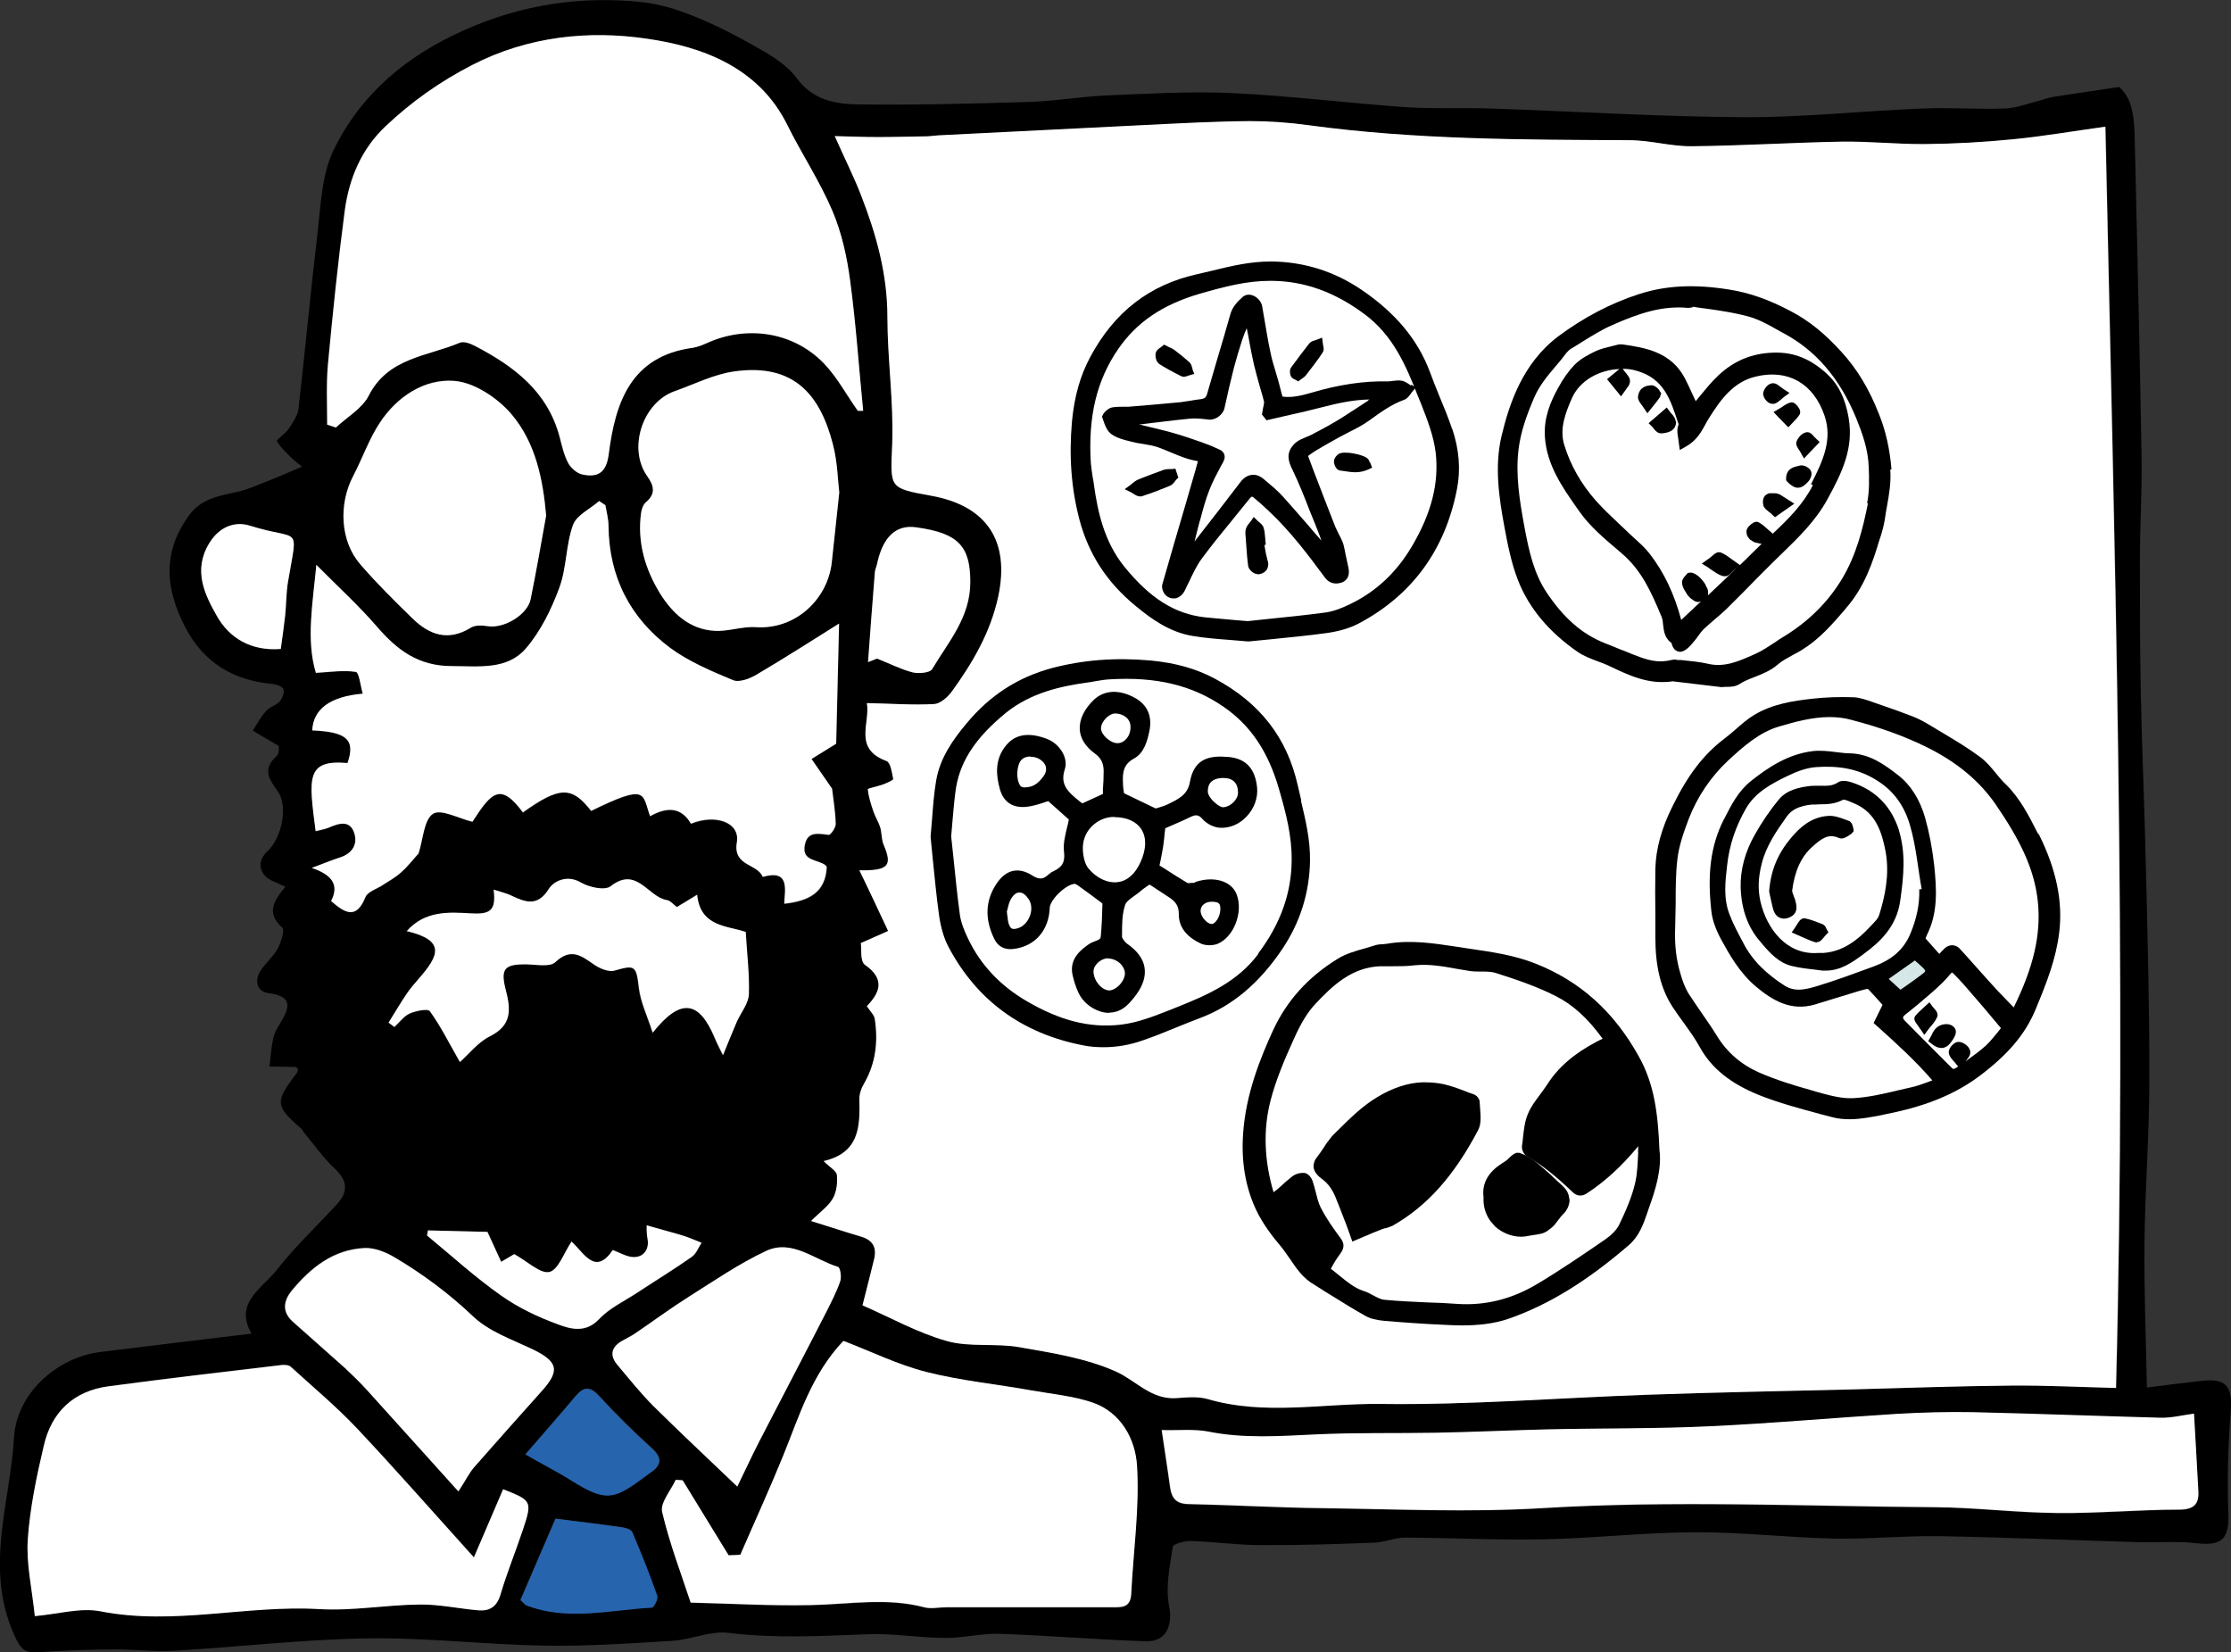 <?xml version="1.0" encoding="UTF-8"?><svg id="Layer_1" xmlns="http://www.w3.org/2000/svg" width="92.32" height="68.37" viewBox="0 0 92.32 68.37"><rect x="0" y="0" width="92.32" height="68.37" fill="#333333" stroke="none"/><path d="M21.75,60.17c.69.39,1.32.72,1.93,1.09,1.56.98,1.82.7,3.31-.39.4-.29.4-.59,0-.95-.76-.69-1.49-1.41-2.18-2.16-.39-.43-.65-.4-1,.01-.64.77-1.3,1.51-2.05,2.38M11.62,26.85c.06-.49.13-.93.18-1.37.05-.47.04-.95.12-1.41.41-2.43.51-1.65-1.58-2.31-.63-.2-1.27.06-1.69.74-.66,1.1-.17,2.11.32,2.99.51.91,1.41,1.47,2.65,1.37M21.54,66.21c.17.17.19.19.21.2,1.72.67,3.47.19,5.21.1.09,0,.27-.36.22-.49-.31-.89-.66-1.76-1.03-2.63-.04-.11-.26-.18-.4-.2-.83-.12-1.66-.22-2.77-.36-.43.99-.94,2.19-1.45,3.37M35.92,27.39c.12-.05.25-.1.38-.15.49.2.96.44,1.47.57.25.07.72.03.81-.13.67-1.13,1.58-2.13,1.58-3.6,0-1.47-.47-2.03-2.24-2.27q-1.28-.18-1.64,1.57c-.02.11-.07.21-.08.32-.1,1.23-.19,2.45-.28,3.68M17.72,50.91c-.01.07-.03.15-.04.22,1.01.83,1.99,1.72,3.06,2.48.72.51,1.54.89,2.37,1.2.53.2,1.14.36,1.69-.22.43-.45,1.04-.74,1.57-1.09.76-.5,1.53-.97,2.27-1.49.18-.13.27-.38.4-.58-.24-.1-.48-.21-.72-.28-.46-.14-.92-.26-1.56-.44,0,.07-.01.3.03.52.11.53-.23.89-.75.76-.21-.05-.41-.16-.68-.27-.73,1.07-1.16.15-1.71-.35-.32.47-.55,1.17-.92,1.26-.38.09-.89-.43-1.45-.74-.06.04-.27.16-.54.32-.19-.42-.36-.79-.57-1.24-.8-.02-1.63-.04-2.46-.06M30.51,61.51c.29-.6.59-1.25.92-1.89.91-1.78,1.84-3.55,2.76-5.33.21-.42.43-.84.58-1.28.06-.18,0-.57-.09-.59-.98-.29-1.9-1.16-2.98-.66-1.12.52-2.15,1.23-3.19,1.89-.76.48-1.49,1.02-2.24,1.53-.16.11-.34.19-.51.29-.47.26-.55.61-.2,1.02.49.57.95,1.16,1.48,1.69,1.13,1.12,2.29,2.2,3.47,3.33M18.96,61.7c.32-.49.45-.77.65-1,.92-1.05,1.84-2.09,2.77-3.13.8-.88.69-1.25-.42-1.78-.83-.39-1.76-.72-2.4-1.33-.99-.95-2.07-1.75-3.24-2.44-.37-.22-.83-.41-1.25-.39-1.29.06-2.23.81-3.02,1.77-.34.42-.4.87.04,1.27.71.64,1.44,1.27,2.15,1.91.32.29.64.6.94.93,1.24,1.37,2.48,2.74,3.77,4.18M16.82,38.54c1.64.38,1.34,1.02.52,1.96-.18.21-.37.42-.52.65-.26.38-.49.78-.74,1.18.08.06.16.12.24.18.21-.19.39-.45.64-.56.25-.11.75-.21.83-.09.44.61.77,1.28,1.24,2.1.38-.34.75-.82,1.23-1.07.92-.45.88-1.1.66-1.92-.23-.89-.04-1.08.87-1.06.4,0,.96.12,1.18-.09.63-.6,1.06-.28,1.59.09.24.17.61.32.85.25.86-.25.9-.21,1.01.72.07.59.35,1.15.57,1.85,1.17-1.46,1.92-1.34,2.57.22.12.29.27.56.34.71.19-.46.37-.93.57-1.38.17-.38.48-.75.5-1.13.04-.84-.07-1.69-.13-2.59-.75-.26-1.88-.2-2.01-1.54-.36.22-.59.36-.84.51-.15-.11-.27-.27-.42-.29-.78-.12-1.24-1.42-2.32-.57-.24.18-.89.04-1.24-.16-.58-.34-1.13-.03-1.31.26-.47.76-.96.57-1.55.29-.21-.1-.44-.15-.74-.24.11.88-.15,1.03-.97.98-.85-.05-1.87-.13-2.64.76M22.6,21.34c-.12-1.48-.43-3.03-1.45-4.22-.57-.67-1.54-1.31-2.37-1.37-1.23-.09-2.36.65-3.07,1.73-.45.68-.72,1.48-1.1,2.2-.61,1.17-.53,2.72.29,3.66.68.78,1.42,1.5,2.15,2.23.7.69,1.48.96,2.41.4.19-.11.48-.1.71-.07.67.11,1.65-.47,1.78-1.12.22-1.12.41-2.25.64-3.45M34.73,20.37c-.06-.48-.08-1.27-.27-2.02-.53-2.02-1.62-3.34-4.08-2.99-.84.12-1.65.53-2.47.82-1.32.47-1.93,2.36-1.13,3.51.28.4.37.73-.05,1.09-.11.09-.18.28-.2.43-.16,1.21.16,2.32.78,3.34.51.83,1.21,1.49,2.25,1.55.57.03,1.15-.19,1.72-.15,1.65.11,2.98-1.17,3.14-2.69.09-.86.18-1.72.31-2.88M48.06,59.17c.14.91.25,1.64.35,2.38.06.45.25.69.75.7,1.87.04,3.73.15,5.59.17,3.01.04,6.04.17,9.04,0,5.42-.33,10.83-.07,16.25-.04,1.7.01,3.4.22,5.1.24,1.67.01,3.35-.14,5.02-.14.61,0,.83-.21.8-.76-.05-1.04-.12-2.08-.18-3.21-.45.06-.92.18-1.38.17-2.59-.06-5.18-.17-7.76-.23-1.05-.02-2.11,0-3.16.07-2.56.15-5.12.39-7.68.51-2.25.1-4.51.08-6.76.13-1.53.03-3.07.11-4.6.14-1.67.03-3.33,0-5,.07-1.49.07-2.97.18-4.45-.12-.58-.12-1.2-.05-1.93-.06M30.63,64.34c-.16,0-.32.01-.48.02-.63-1.03-1.27-2.07-1.9-3.1-.1,0-.19-.01-.29-.02-.2.45-.64.95-.56,1.33.31,1.31.8,2.58,1.18,3.75,1.72.04,3.36.14,4.99.11,1.56-.03,3.11-.32,4.67.09.29.07.61,0,.92,0,2.28,0,4.56,0,6.83,0,.4,0,.79.05.82-.55.08-1.78.35-3.56.24-5.32-.07-1.07-.64-2.2-1.84-2.6-.81-.27-1.68-.36-2.52-.51-1.45-.25-2.92-.39-4.34-.76-1.19-.3-2.33-.86-3.45-1.29-1.32,1.4-1.83,3.12-2.5,4.77-.56,1.37-1.18,2.72-1.77,4.09M1.44,66.86c.95-.08,1.87-.36,2.71-.2,3.05.6,6.05-.27,9.08-.09,1.37.08,2.76-.18,4.15-.19.8,0,1.6.17,2.41.24.47.04.77-.14.92-.65.27-.91.63-1.79.93-2.69.39-1.17.37-1.2-.82-1.67-.36.85-.73,1.7-1.21,2.82-1.74-1.93-3.26-3.67-4.84-5.34-.85-.9-1.81-1.71-2.73-2.54-.08-.08-.26-.1-.38-.08-2.39.29-4.78.56-7.16.88-1.45.19-2.37,1.07-2.69,2.47-.29,1.27-.57,2.57-.66,3.86-.07,1,.17,2.02.29,3.17M21.65,33.63c1.52-1.09,2.02-1.09,2.82-.06,2.35-1.15,2.1-.73,2.44.22q1.14-.64,1.69.31c1.03-.41,2.04-.05,1.9.77-.17,1,.85.87,1.07,1.43,1.12-.32.93.51.89,1.11,1-.1,1.71-.44,1.76-1.52-.02-.02-.03-.05-.05-.07-.31-.25-.99-.16-.86-.83.11-.59.56-.48.99-.43.08.01.3-.3.29-.45-.01-.51-.1-1.02-.15-1.46-.27-.39-.56-.81-.85-1.23.32-.2.64-.4,1.02-.64.04-1.56.08-3.26.12-4.97-1.15.72-2.27,1.44-3.41,2.11-.28.17-.72.33-.98.23-.9-.38-1.84-.77-2.62-1.35-1.64-1.23-2.51-2.93-2.53-5.02,0-.29-.08-.58-.13-.87-.09-.06-.18-.12-.26-.17-.37.32-.93.58-1.08.99-.3.83-.27,1.78-.57,2.61-.33.89-.76,1.79-1.38,2.5-.78.9-1.94.74-3.06.73-1.4,0-2.28-.67-3.11-1.64-.75-.87-1.61-1.65-2.5-2.55-.15,1.59-.44,3.11-.02,4.47.62-.03,1.15-.12,1.65-.04.14.02.19.56.29.9-1.38.12-2.05.65-2.09,1.52,1.43.07,1.79.4,1.46,1.35-1.75-.15-1.6.63-1.32,2.82.19-.05.38-.07.55-.15.41-.18.87-.32,1.04.23.15.47-.09.85-.6,1.01-.34.11-.67.24-1.15.43.81.27,1.16.67.8,1.37.58.52,1.05.76,1.42-.16.09-.23.48-.34.73-.51.25-.17.52-.31.74-.51.28-.26.52-.57.73-.79.19-.59.21-1.4.59-1.64.33-.22,1.07.2,1.63.33.78-1.22,1.15-1.65,2.1-.37M35.5,17c.07,0,.14,0,.21,0-.17-1.8-.29-3.6-.54-5.39-.13-.99-.36-1.99-.74-2.9-.52-1.22-1.27-2.34-1.86-3.54-1.19-2.42-3.57-3.25-5.82-3.57-2.37-.34-4.89-.11-7.22,1.09-1.35.69-2.51,1.52-3.58,2.53-1,.94-1.51,2.15-1.69,3.48-.28,2.12-.5,4.26-.7,6.39-.08.82-.03,1.65-.03,2.48.12.04.24.08.36.12.46-.44,1.09-.79,1.36-1.32.81-1.58,2.43-1.62,3.77-2.19.16-.07.44.04.63.14,1.6.83,2.98,1.87,3.48,3.72.1.38.19.77.36,1.11.11.21.36.43.58.48.65.14,1-.06,1.1-.83.28-2.14.9-4.06,3.48-4.41.19-.03.38-.1.55-.18,1.67-.76,3.59-.49,4.86.81.56.57.95,1.31,1.42,1.98M87.58,57.43c.45-17.33-.06-34.65-.44-52.18-1.36.19-2.58.4-3.81.52-1.21.12-2.43.18-3.65.2-1.16.01-2.32-.12-3.48-.1-2.06.03-4.12.17-6.18.19-.85,0-1.71-.25-2.57-.25-4.44-.02-8.87-.02-13.28-.62-.8-.11-1.61-.18-2.42-.17-1.44.01-2.88.09-4.31.16-2.87.14-5.73.28-8.6.43-.17,0-.33.04-.5.04-.66.01-1.33.03-1.99.03-.53,0-1.07-.02-1.79-.04.44.98.8,1.7,1.09,2.45.63,1.62,1.09,3.26,1.08,5.03,0,1.74.26,3.49.2,5.22-.07,1.86-.18,1.86,1.61,2.18,2.31.42,3.26,1.88,2.78,4.16-.31,1.49-1.05,2.75-1.93,3.95-.17.23-.48.5-.73.51-.88.04-1.77-.02-2.78-.04.15.82-.58,1.89.82,2.4.17.06.23.47.27.74,0,.05-.27.17-.43.23-.21.08-.62.15-.62.19.03.31.13.62.23.91.08.22.22.42.28.65.07.23.05.5.14.72.37.87.23,1.09-1,1.07.26.54.46.96.66,1.38.18.38.35.75.53,1.13-.37.17-.74.33-1.13.5.03.21-.04.76.17.9.87.61.6,1.17.08,1.71.14.22.31.37.33.54.13.93.04,1.83-.45,2.67-.11.18-.19.42-.19.63.03,1.14,0,2.23-1.48,2.58.26.27.54.41.55.58.03.32-.02.7-.17.97-.18.31-.51.53-.9.93.84.26,1.44.46,2.05.64.5.14.68.45.56.94-.15.62-.31,1.23-.48,1.9,1.15.5,2.28,1.14,3.5,1.48.94.27,2,.08,2.98.25,1.37.24,2.79.45,4.03,1.02.81.37,1.43,1.15,2.46,1.09.44-.03.91-.08,1.32.04,2.37.68,4.77.17,7.15.2,3.67.05,7.35-.26,11.03-.38,2.81-.1,5.62-.15,8.43-.22,2.22-.06,4.45-.14,6.67-.16,1.39-.01,2.77.06,4.32.1M11.53,30.86c-.5-.29-.78-.46-1.07-.63.18-.28.34-.58.56-.82.14-.16.4-.22.55-.38.11-.13.2-.36.16-.51-.03-.11-.28-.2-.44-.22-1.61-.14-2.84-.86-3.61-2.32-.83-1.58-.98-3.1.13-4.64.54-.75,1.33-.83,2.1-1.01.37-.09.73-.25,1.08-.39.46-.18.92-.38,1.51-.63-.16-.13-.31-.24-.44-.37-.22-.22-.46-.43-.6-.69-.03-.06.35-.3.48-.5.17-.25.37-.54.41-.82.28-2.46.51-4.92.8-7.38.13-1.12.17-2.33.64-3.31,1.13-2.35,3.05-3.95,5.46-5.01C21.61.18,24.06-.18,26.6.09c.81.09,1.62.37,2.38.69.94.4,1.85.89,2.74,1.41.47.28.95.63,1.27,1.07.65.88,1.59,1.05,2.52,1.06,2.34.03,4.68-.03,7.02-.1,1.08-.03,2.16-.22,3.24-.27,1.73-.07,3.46-.18,5.18-.1,2.39.11,4.77.41,7.15.58,1.19.08,2.4.02,3.6.06,3.49.12,6.98.34,10.47.36,2.45.01,4.9-.26,7.36-.36,1.14-.05,2.29.04,3.43,0,.49-.02.97-.21,1.45-.33.18-.05.36-.12.55-.15.82-.13,1.65-.25,2.73-.41.69.58.63,1.68.66,2.74.1,4.21.2,8.43.27,12.64.02,1.39-.07,2.77-.07,4.16,0,1.89,0,3.78.04,5.67.05,2.39.16,4.77.21,7.15.07,2.92.15,5.85.14,8.77,0,2.24-.18,4.49-.2,6.73-.02,1.94.06,3.89.1,5.95.85-.11,1.53-.19,2.21-.27,1.07-.13,1.33.2,1.26,1.24-.11,1.4-.15,2.81-.1,4.21.04,1.08-.25,1.39-1.34,1.26-.76-.09-1.54-.02-2.32-.04-2.78-.08-5.55-.2-8.32-.25-1.45-.02-2.9.13-4.34.1-1.91-.04-3.82-.27-5.73-.26-2.08,0-4.17.25-6.25.29-1.92.04-3.85-.06-5.77-.07-.43,0-.86.2-1.29.21-1.56.06-3.12.11-4.68.1-.97,0-1.94-.14-2.91-.17-.25,0-.71.12-.73.24-.12.81-.31,1.67-.15,2.46.15.78-.11,1.48-.97,1.45-2.02-.07-4.04-.24-6.07-.31-.74-.02-1.49.18-2.23.17-1.08,0-2.16-.2-3.23-.15-1.92.07-3.82.18-5.74-.06-.74-.09-1.53.28-2.31.33-1.76.11-3.53.23-5.3.2-2.45-.04-4.89-.34-7.34-.3-2.66.04-5.32.36-7.98.51-.83.05-1.67-.06-2.5-.05-1.02,0-2.05.04-3.07.11-.6.04-.77-.07-1.06-.73-1.23-2.76-.16-5.45,0-8.15.1-1.82,1.78-3.32,3.57-3.54,2.07-.26,4.14-.5,6.26-.76-.74-1.27.44-1.87,1.04-2.63.75-.96,1.65-1.81,2.48-2.71.49-.53.46-.99-.09-1.5-.47-.44-.85-.99-1.27-1.49-.03-.04-.05-.1-.09-.14-1.1-.95-1.12-1.11-.2-2.31.03-.04.04-.1.06-.15-.04-.04-.07-.1-.11-.1-.36-.01-.72-.02-1.08-.02.05-.38.07-.76.15-1.14.04-.21.15-.42.27-.61.38-.63.63-1.15-.47-1.29-.47-.06-.58-.52-.32-.92.21-.33.53-.59.71-.92.14-.26.3-.77.19-.87-.68-.6-.35-1.11.13-1.69-.23-.1-.4-.18-.56-.25-.54-.26-.63-.81-.19-1.21.61-.57.88-1.89.42-2.51-.38-.51-.61-.92-.03-1.44.12-.11.08-.4.09-.41"/><path d="M87.58,57.43c-1.54-.04-2.93-.11-4.32-.1-2.22.02-4.45.1-6.67.16-2.81.07-5.62.12-8.43.22-3.68.13-7.36.43-11.03.38-2.38-.03-4.78.49-7.15-.2-.41-.12-.88-.07-1.32-.04-1.03.06-1.65-.72-2.46-1.09-1.24-.56-2.66-.78-4.03-1.02-.98-.17-2.04.01-2.98-.25-1.22-.34-2.35-.98-3.5-1.48.17-.67.33-1.29.48-1.91.12-.49-.06-.8-.56-.94-.61-.18-1.21-.38-2.05-.64.39-.39.72-.61.9-.93.16-.27.2-.65.17-.97-.01-.17-.29-.32-.55-.58,1.49-.34,1.51-1.44,1.48-2.57,0-.21.08-.45.19-.63.49-.84.59-1.74.45-2.67-.02-.17-.19-.32-.33-.54.52-.54.79-1.1-.08-1.71-.21-.15-.13-.69-.17-.9.39-.17.76-.34,1.13-.5-.18-.38-.35-.75-.53-1.13-.2-.42-.4-.85-.66-1.38,1.23.02,1.37-.2,1-1.07-.09-.22-.07-.49-.14-.72-.07-.22-.21-.43-.28-.65-.1-.3-.2-.6-.23-.91,0-.05.41-.12.62-.2.16-.06.44-.18.43-.23-.05-.26-.11-.67-.27-.74-1.4-.51-.67-1.58-.82-2.4,1.01.02,1.9.09,2.78.04.25-.01.56-.28.73-.51.87-1.2,1.61-2.46,1.93-3.95.48-2.28-.46-3.74-2.78-4.16-1.79-.32-1.68-.32-1.61-2.18.06-1.74-.2-3.48-.2-5.22,0-1.77-.46-3.41-1.09-5.03-.29-.75-.65-1.46-1.09-2.45.72.02,1.26.04,1.79.04.66,0,1.33-.02,1.99-.03.17,0,.33-.03.5-.04,2.87-.14,5.73-.29,8.6-.43,1.44-.07,2.87-.15,4.31-.16.81,0,1.62.06,2.42.17,4.41.6,8.85.6,13.28.62.86,0,1.71.26,2.57.25,2.06-.02,4.12-.15,6.18-.19,1.16-.02,2.32.11,3.48.1,1.22-.01,2.44-.08,3.65-.2,1.23-.12,2.45-.33,3.81-.52.38,17.53.89,34.84.44,52.18" style="fill:#fff;"/><path d="M35.5,17c-.47-.66-.86-1.4-1.42-1.98-1.27-1.3-3.2-1.58-4.86-.81-.18.08-.36.15-.55.18-2.58.35-3.21,2.28-3.48,4.41-.1.77-.46.97-1.1.83-.22-.05-.47-.27-.58-.48-.18-.34-.26-.73-.36-1.11-.51-1.86-1.89-2.89-3.48-3.72-.19-.1-.47-.21-.64-.14-1.34.57-2.97.61-3.77,2.19-.27.53-.9.89-1.36,1.32-.12-.04-.24-.08-.36-.12,0-.83-.04-1.66.03-2.48.2-2.13.42-4.27.7-6.39.18-1.32.69-2.54,1.69-3.48,1.07-1.01,2.24-1.84,3.58-2.53,2.33-1.2,4.85-1.44,7.22-1.09,2.25.32,4.63,1.16,5.82,3.57.59,1.19,1.34,2.32,1.86,3.54.39.91.61,1.92.74,2.9.24,1.79.36,3.59.54,5.39-.07,0-.14,0-.21,0" style="fill:#fff;"/><path d="M21.65,33.63c-.94-1.28-1.31-.85-2.1.37-.56-.13-1.3-.54-1.63-.33-.38.25-.41,1.05-.6,1.64-.21.23-.44.54-.73.79-.22.2-.49.35-.74.51-.25.17-.64.28-.73.51-.37.92-.83.68-1.42.16.36-.69,0-1.1-.8-1.37.49-.18.82-.32,1.16-.43.51-.16.75-.54.6-1.01-.18-.55-.63-.41-1.05-.23-.17.07-.36.1-.55.15-.28-2.19-.42-2.97,1.32-2.82.33-.96-.02-1.29-1.46-1.35.04-.87.72-1.4,2.09-1.52-.1-.34-.15-.88-.29-.9-.5-.08-1.02,0-1.65.04-.41-1.36-.13-2.88.02-4.47.9.91,1.75,1.68,2.5,2.55.84.97,1.71,1.64,3.11,1.64,1.12,0,2.28.17,3.06-.73.61-.71,1.05-1.61,1.38-2.5.31-.83.27-1.78.57-2.61.15-.41.71-.66,1.08-.99.09.06.18.12.26.17.05.29.13.58.13.87.02,2.09.89,3.79,2.53,5.02.78.58,1.71.97,2.62,1.35.25.11.7-.06.98-.23,1.14-.67,2.26-1.39,3.41-2.11-.04,1.71-.08,3.4-.12,4.97-.38.24-.7.43-1.02.63.29.42.58.84.85,1.23.05.44.14.95.15,1.46,0,.16-.21.46-.29.45-.44-.05-.88-.16-.99.43-.13.67.54.58.86.83.02.02.03.04.05.07-.05,1.07-.76,1.41-1.76,1.52.03-.61.23-1.43-.89-1.11-.22-.56-1.24-.43-1.07-1.43.14-.82-.87-1.19-1.9-.77q-.55-.96-1.69-.31c-.34-.94-.09-1.37-2.44-.22-.8-1.03-1.3-1.02-2.82.06" style="fill:#fff;"/><path d="M1.44,66.86c-.12-1.15-.36-2.17-.29-3.17.09-1.3.36-2.59.66-3.86.32-1.41,1.24-2.28,2.69-2.47,2.39-.32,4.77-.6,7.16-.88.12-.01.3,0,.38.08.92.84,1.88,1.64,2.73,2.54,1.58,1.68,3.1,3.41,4.84,5.34.48-1.12.85-1.98,1.21-2.82,1.19.47,1.21.49.82,1.67-.3.9-.66,1.78-.93,2.69-.15.51-.46.69-.92.65-.81-.07-1.61-.25-2.41-.24-1.38.01-2.77.27-4.15.19-3.03-.18-6.04.69-9.08.09-.83-.16-1.76.12-2.71.2" style="fill:#fff;"/><path d="M30.63,64.34c.59-1.36,1.21-2.71,1.77-4.09.67-1.64,1.17-3.37,2.5-4.77,1.13.43,2.26.99,3.45,1.29,1.42.36,2.9.5,4.34.76.85.15,1.72.23,2.52.5,1.19.41,1.77,1.53,1.84,2.6.11,1.76-.15,3.54-.24,5.32-.03.59-.42.55-.82.55-2.28,0-4.56,0-6.83,0-.31,0-.63.08-.92,0-1.55-.41-3.11-.12-4.67-.09-1.63.04-3.27-.06-4.99-.1-.38-1.16-.87-2.43-1.18-3.75-.09-.38.36-.89.56-1.33.1,0,.19.01.29.02.63,1.03,1.27,2.07,1.9,3.1.16,0,.32-.01.48-.02" style="fill:#fff;"/><path d="M48.06,59.17c.73.02,1.35-.05,1.93.06,1.48.3,2.96.19,4.45.12,1.66-.08,3.33-.04,5-.07,1.54-.03,3.07-.1,4.61-.14,2.25-.05,4.51-.02,6.76-.13,2.56-.12,5.12-.35,7.68-.51,1.05-.06,2.11-.09,3.16-.07,2.59.06,5.18.16,7.76.23.46.01.92-.11,1.38-.17.06,1.13.13,2.17.18,3.21.03.54-.19.76-.8.76-1.67,0-3.35.16-5.02.14-1.7-.01-3.4-.23-5.1-.24-5.42-.04-10.83-.29-16.25.04-3,.18-6.03.04-9.04,0-1.87-.02-3.73-.13-5.59-.17-.5-.01-.69-.25-.75-.7-.1-.74-.22-1.47-.35-2.38" style="fill:#fff;"/><path d="M34.73,20.37c-.12,1.17-.22,2.03-.31,2.89-.16,1.52-1.49,2.8-3.14,2.69-.57-.04-1.15.19-1.72.15-1.03-.06-1.74-.73-2.25-1.55-.62-1.01-.95-2.13-.78-3.34.02-.15.09-.34.2-.43.42-.36.33-.69.05-1.08-.81-1.15-.19-3.04,1.13-3.51.82-.29,1.62-.7,2.47-.82,2.47-.35,3.55.96,4.08,2.99.2.75.21,1.54.27,2.02" style="fill:#fff;"/><path d="M22.6,21.34c-.22,1.21-.41,2.33-.64,3.45-.13.65-1.11,1.23-1.78,1.12-.23-.04-.53-.05-.71.07-.93.57-1.71.29-2.41-.4-.74-.72-1.48-1.45-2.15-2.23-.83-.95-.91-2.49-.29-3.66.38-.73.65-1.52,1.1-2.2.71-1.08,1.84-1.82,3.07-1.73.83.06,1.79.7,2.36,1.36,1.02,1.19,1.32,2.73,1.45,4.21" style="fill:#fff;"/><path d="M16.82,38.54c.76-.88,1.79-.8,2.64-.75.82.05,1.08-.1.97-.98.31.1.54.15.74.25.59.28,1.08.46,1.55-.29.18-.29.73-.6,1.31-.26.34.2,1,.35,1.24.16,1.08-.85,1.54.44,2.32.57.15.02.27.18.42.29.25-.15.49-.29.84-.51.13,1.34,1.26,1.28,2.01,1.54.05.9.16,1.75.13,2.59-.02.38-.33.75-.5,1.13-.2.46-.38.92-.57,1.38-.07-.15-.22-.42-.34-.71-.65-1.55-1.41-1.68-2.57-.22-.22-.69-.5-1.26-.57-1.85-.11-.92-.15-.97-1.01-.72-.24.07-.62-.09-.86-.26-.53-.37-.95-.69-1.59-.09-.22.21-.78.1-1.18.09-.92-.01-1.1.17-.87,1.06.21.81.26,1.46-.66,1.92-.49.24-.86.73-1.24,1.06-.46-.81-.8-1.49-1.24-2.1-.08-.12-.58-.02-.83.09-.25.11-.43.37-.64.56-.08-.06-.16-.12-.24-.18.24-.39.48-.79.74-1.18.15-.23.34-.44.52-.65.82-.94,1.12-1.57-.52-1.96" style="fill:#fff;"/><path d="M18.96,61.7c-1.3-1.44-2.53-2.81-3.77-4.18-.29-.32-.61-.63-.93-.93-.71-.64-1.44-1.27-2.15-1.91-.44-.4-.38-.85-.04-1.27.79-.96,1.73-1.71,3.02-1.77.41-.02.88.17,1.25.39,1.16.69,2.24,1.49,3.24,2.44.64.61,1.57.94,2.4,1.33,1.12.53,1.22.9.42,1.78-.93,1.04-1.86,2.08-2.78,3.13-.2.23-.33.51-.65,1" style="fill:#fff;"/><path d="M30.51,61.51c-1.18-1.13-2.34-2.21-3.47-3.33-.53-.53-1-1.12-1.48-1.69-.35-.41-.27-.76.2-1.02.17-.1.35-.18.51-.29.75-.51,1.48-1.05,2.24-1.53,1.05-.66,2.08-1.37,3.19-1.89,1.07-.5,2,.36,2.98.66.09.03.15.42.09.59-.15.44-.37.86-.58,1.28-.91,1.78-1.84,3.55-2.76,5.33-.33.64-.63,1.3-.92,1.89" style="fill:#fff;"/><path d="M17.72,50.91c.83.02,1.65.04,2.45.06.21.46.38.82.57,1.24.28-.16.48-.29.54-.32.56.31,1.08.82,1.45.74.37-.08.6-.78.92-1.26.54.5.98,1.42,1.71.35.27.11.47.22.68.27.52.12.86-.24.75-.76-.04-.22-.03-.45-.03-.53.63.18,1.1.3,1.55.44.25.08.48.19.72.28-.13.2-.22.45-.4.58-.74.52-1.51.99-2.27,1.49-.53.35-1.14.63-1.57,1.09-.55.58-1.16.42-1.69.22-.83-.3-1.65-.69-2.37-1.2-1.07-.75-2.04-1.64-3.06-2.48.01-.07.03-.15.04-.22" style="fill:#fff;"/><path d="M35.92,27.39c.09-1.23.18-2.45.28-3.68,0-.11.05-.22.08-.32q.36-1.75,1.63-1.57c1.77.24,2.24.8,2.24,2.27,0,1.46-.91,2.47-1.58,3.6-.09.15-.56.19-.81.13-.5-.13-.98-.38-1.47-.57-.13.05-.25.1-.38.15" style="fill:#fff;"/><path d="M21.54,66.21c.51-1.18,1.02-2.38,1.45-3.37,1.11.14,1.94.24,2.77.36.15.02.36.09.41.2.37.87.72,1.74,1.03,2.63.05.13-.14.48-.22.49-1.74.09-3.49.57-5.21-.1-.02,0-.04-.04-.21-.2" style="fill:#2664ae;"/><path d="M11.62,26.85c-1.24.1-2.14-.46-2.65-1.37-.5-.88-.99-1.88-.32-2.99.41-.69,1.06-.94,1.69-.74,2.1.66,1.99-.11,1.58,2.31-.08.46-.07.94-.12,1.41-.05.44-.11.88-.18,1.37" style="fill:#fff;"/><path d="M21.75,60.17c.75-.87,1.41-1.62,2.05-2.38.35-.42.61-.44,1-.01.69.75,1.42,1.47,2.18,2.16.4.36.4.66,0,.95-1.49,1.09-1.75,1.37-3.31.39-.6-.38-1.24-.7-1.93-1.1" style="fill:#2664ae;"/><path d="M52.07,39.47c-.86,1.15-2.08,1.69-3.36,2.2l-.3.12c-.69.27-1.34.53-2.06.61-1.26.14-2.49-.17-3.87-.98-1.1-.64-1.91-1.51-2.42-2.58-.15-.31-.29-.65-.34-.99-.11-.81-.19-1.62-.27-2.4l-.09-.84.05-.59c.04-.43.07-.82.12-1.21.14-1.23.79-2.25,2.1-3.32,1.03-.83,2.28-1.1,3.37-1.25.1-.01.2-.03.3-.05.2-.03.4-.07.6-.08,1.94-.12,3.44.24,4.74,1.14,1.1.76,1.83,1.83,2.28,3.38.3,1.03.54,1.96.53,2.97-.01,1.37-.47,2.64-1.39,3.86M53.85,33.13c-.05-.21-.1-.43-.15-.64-.44-1.96-1.56-3.41-3.43-4.41-.77-.41-1.61-.65-2.65-.75-1.45-.13-2.78-.03-4.08.31-1.42.38-2.58,1.13-3.55,2.3-.56.67-1.09,1.42-1.25,2.35-.09.52-.13,1.06-.17,1.59-.02.24-.04.48-.06.72v.02s0,.02,0,.02c.03.31.06.61.09.92.08.76.15,1.54.26,2.32.07.49.2.94.39,1.3,1.17,2.21,3.04,3.58,5.56,4.07.28.06.57.08.86.08.53,0,1.07-.09,1.61-.28.47-.16.94-.35,1.4-.54.32-.13.64-.26.96-.38,1.34-.5,2.45-1.43,3.4-2.83.76-1.12,1.15-2.36,1.17-3.7.01-.87-.19-1.69-.38-2.49"/><path d="M50.14,37.31c-.26,0-.45.15-.46.37,0,.11.06.27.18.39.09.1.21.17.29.16.13,0,.34-.28.35-.6,0-.23-.04-.31-.33-.32,0,0-.02,0-.02,0M50.62,32.19c-.23,0-.41.06-.51.17-.09.09-.13.22-.13.39,0,.12.11.3.28.45.15.14.29.21.37.2.29-.02.6-.32.6-.6,0-.4-.21-.61-.6-.61h0ZM41.67,37.75c0,.06.01.12.02.17.01.1.02.19.04.27.04.12.08.2.14.23.06.03.15.02.27-.02.21-.07.39-.26.48-.51.09-.24.07-.5-.05-.68-.12-.18-.25-.29-.4-.28-.13,0-.26.12-.36.31-.06.12-.09.26-.12.38-.01.04-.02.08-.03.12M42.64,31.3c-.15,0-.3.05-.39.16-.11.13-.17.41-.15.68.02.19.08.35.16.41.02.01.07.02.1.03h.02c.34,0,.56-.13.8-.46.17-.23.14-.48-.08-.65-.13-.11-.3-.16-.46-.16M45.87,39.65s-.01,0-.02,0c-.29,0-.6.28-.6.54,0,.38.33.78.65.79h0c.12,0,.27-.07.4-.2.15-.15.25-.34.25-.5,0-.14-.07-.29-.19-.41-.14-.13-.32-.21-.5-.21M46.11,33.8c-.36,0-.7.15-.95.41-.25.26-.37.6-.35.97.02.32.1.59.22.74.34.42.81.63,1.22.58.4-.05.73-.34.95-.84.24-.53.25-1,.03-1.35-.21-.32-.6-.5-1.12-.5h0ZM46.15,29.52c-.12,0-.26.07-.38.19-.13.13-.21.29-.21.43,0,.26.39.61.68.61h0c.13,0,.25-.05.35-.16.13-.13.2-.33.19-.53,0-.31-.28-.54-.65-.54h0ZM45.91,41.91c-.13,0-.27-.02-.41-.07-.38-.13-.71-.41-.87-.76-.11-.23-.19-.49-.25-.75-.14-.68.38-1.05.66-1.25.08-.06.18-.1.26-.13.19-.07.24-.1.25-.2.04-.42.06-.87.07-1.36-.03-.03-.08-.07-.11-.09-.31-.23-.6-.45-.9-.66-.08-.06-.12-.06-.13-.07-.1,0-.3.07-.56.29-.31.26-.47.55-.48.68-.03.94-.59,1.6-1.47,1.72-.48.07-.71-.18-.82-.4-.41-.83-.38-1.6.09-2.3.39-.58.9-.7,1.47-.34.28.18.45.17.66-.02.07-.06.13-.11.2-.14.39-.18.51-.39.46-.81-.04-.33.04-.65.12-.99.03-.12.06-.23.08-.35l-.85-.76c-.08.02-.15.04-.22.07-.22.07-.43.13-.65.16-.59.07-.99-.18-1.14-.75-.13-.48-.25-1.19.28-1.81.38-.45.95-.53,1.69-.24.47.18.89.75.72,1.26-.2.62.12.92.62,1.32.03.03.07.05.11.08l.85-.39v-.2c.02-.24.03-.49.03-.74,0-.32-.1-.54-.36-.73-.4-.29-.61-.63-.63-1.01-.02-.4.19-.84.59-1.22.44-.41,1.07-.43,1.72-.06.5.29.7.76.57,1.37-.08.37-.2.89-.64,1.13-.41.22-.48.55-.45,1.02,0,.14.02.28.04.39v.02s1.31.63,1.31.63c.03,0,.05-.02.08-.02.13-.04.27-.08.4-.14.48-.23.85-.41.94-.94.18-1.01.87-1.09,1.58-1.03.73.06,1.12.47,1.2,1.27.04.42-.12.87-.44,1.2-.3.32-.7.48-1.09.46-.25-.01-.55-.16-.72-.35-.16-.19-.28-.21-.52-.09-.26.13-.53.24-.8.36l-.23.1-.02.16c-.02.21-.04.41-.07.61-.03.19-.07.39-.11.59l-.04.18.21.13c.31.2.62.4.94.59.03.02.12.01.18,0,.04,0,.08,0,.12,0,0-.02.02-.03.05-.04.75-.25,1.48-.04,1.69.51.29.73-.11,1.77-.78,2.05-.2.08-.48.08-.68,0-.63-.29-.94-.71-.93-1.24,0-.3-.11-.49-.4-.68-.22-.14-.43-.28-.64-.42l-.17-.11-.09.06c-.11.08-.21.14-.29.22-.07.06-.16.12-.24.18-.17.12-.35.25-.39.38-.13.38-.13.82-.13,1.26v.08s.08.17.2.26c.42.29.67.62.73.98.06.36-.05.73-.33,1.12-.18.24-.39.51-.67.65-.14.07-.3.11-.47.11"/><path d="M58.44,22.58c-.64,1.1-1.51,1.91-2.58,2.42-.31.15-.65.29-.99.34-.81.11-1.61.19-2.39.27l-.85.09-.6-.05c-.42-.04-.81-.07-1.19-.11-1.23-.14-2.26-.79-3.32-2.1-.83-1.03-1.1-2.28-1.25-3.37-.01-.1-.03-.2-.05-.3-.03-.2-.06-.4-.08-.6-.12-1.93.24-3.44,1.14-4.74.76-1.1,1.83-1.83,3.38-2.28,1.01-.29,1.92-.53,2.9-.53h.06c1.37.01,2.63.47,3.86,1.39,1.15.86,1.69,2.08,2.19,3.37l.12.29c.27.69.53,1.34.62,2.06.14,1.26-.17,2.49-.98,3.87M60.09,17.75c-.16-.47-.35-.94-.54-1.39-.13-.32-.26-.64-.38-.97-.5-1.34-1.43-2.45-2.83-3.4-1.12-.76-2.36-1.15-3.69-1.17h-.08c-.84,0-1.64.19-2.41.38-.21.05-.43.1-.64.15-1.96.44-3.41,1.56-4.41,3.43-.41.77-.65,1.61-.75,2.65-.13,1.45-.03,2.78.31,4.08.38,1.42,1.13,2.58,2.31,3.55.67.56,1.42,1.09,2.35,1.25.53.09,1.07.13,1.59.17.24.02.48.04.72.06h.02s.02,0,.02,0c.31-.03.61-.06.92-.09.76-.08,1.54-.15,2.32-.26.49-.07.94-.2,1.3-.39,2.21-1.17,3.58-3.04,4.07-5.56.16-.81.09-1.64-.19-2.48"/><path d="M52.45,23.18c-.05-.19-.09-.38-.12-.58v-.06s.05,0,.05,0l-.02-.18s0-.1-.01-.14c-.01-.13-.02-.25-.06-.38-.03-.11-.12-.18-.19-.24-.02-.02-.04-.03-.06-.05l-.16-.16-.13.19s-.03.04-.05.06c-.06.07-.12.15-.15.26-.03.13-.01.26,0,.37l.02.28c.02.29.04.58.08.87.02.11.1.19.16.24.05.04.15.1.25.1.01,0,.03,0,.04,0,.18-.03.27-.12.32-.19.04-.07.09-.19.04-.36"/><path d="M48.64,19.39l-.16.02s-.06,0-.1,0c-.08,0-.18.01-.28.05-.34.12-.67.25-1,.38-.09.04-.17.1-.23.15-.02.02-.05.04-.07.06l-.26.19.28.14s.05.03.08.05c.08.05.17.11.28.11.03,0,.05,0,.08-.01.43-.14.84-.3,1.15-.43.1-.04.17-.13.22-.2.02-.02.03-.04.05-.06l.08-.08-.12-.36Z"/><path d="M49.35,15.26s-.01-.03-.02-.05c-.02-.07-.04-.16-.12-.23-.19-.17-.4-.34-.6-.49-.07-.05-.14-.09-.22-.12l-.22-.11-.1.08s-.03.02-.05.04c-.08.05-.18.12-.2.25-.02.13.02.36.18.45.24.15.51.3.87.48.04.02.08.03.11.03.07,0,.13-.03.18-.04.02,0,.03-.01.05-.02l.21-.06-.08-.2Z"/><path d="M54.75,14.27s-.01-.04-.01-.06l-.03-.24-.23.09s-.04.01-.06.02c-.08.02-.18.05-.25.14-.25.32-.5.65-.74.98-.07.1-.06.25-.02.35.04.09.12.13.17.15l.14.08.15-.11s.11-.07.16-.13c.24-.31.48-.62.7-.95.07-.11.04-.22.02-.31"/><path d="M56.68,19.13s-.03-.1-.07-.14c-.15-.18-.99-.35-1.21-.21-.08.05-.2.17-.2.32,0,.09.07.35.26.37l.15.02c.15.02.3.05.47.05s.35-.03.53-.11l.17-.08-.09-.23Z"/><path d="M56.61,16.58c-.38.25-.76.5-1.14.74-.36.22-.74.43-1.11.62l-.05.03c-.08.04-.17.08-.25.11-.08.04-.17.07-.25.11-.1.05-.2.12-.28.21-.33.36-.21.71-.05,1.03.27.56.5,1.14.72,1.71.08.2.16.4.24.59.08.21.17.42.24.64-.02-.02-.03-.04-.05-.06-.17-.19-.33-.38-.5-.58-.34-.39-.68-.78-1.02-1.16-.23-.26-.5-.48-.76-.7l-.06-.05c-.19-.16-.37-.19-.49-.17-.18.02-.34.12-.48.31-.61.8-1.22,1.59-1.84,2.38l-.05.07c.07-.27.13-.53.2-.79l.04-.13c.11-.41.22-.83.38-1.23.13-.33.3-.65.47-.97l.09-.16c.04-.08.1-.2.05-.33-.03-.09-.1-.16-.2-.2-.2-.09-.39-.18-.6-.25l-.16-.06c-.38-.13-.77-.27-1.17-.38-.27-.08-.55-.14-.82-.21-.19-.05-.39-.09-.58-.14.05,0,.09,0,.14-.01.25-.03.5-.06.74-.09.41-.05.83-.1,1.25-.14.24-.02.49.01.75.04.28.04.6-.2.66-.47.12-.56.25-1.12.39-1.67.1-.37.21-.75.34-1.15.06-.17.12-.34.19-.49.04.19.08.38.11.57.06.32.12.63.19.94.08.33.17.65.26.97.06.19.11.38.16.57,0,.01,0,.04-.01.06v.05c-.02.08-.04.16-.05.24l-.03.17.19.24.78-.18c.51-.11,1.02-.23,1.52-.36.62-.16,1.28-.31,1.96-.32l-.05.03ZM58.4,15.96s-.06-.04-.09-.06c-.09-.06-.19-.13-.32-.15-.12-.02-.24,0-.35.01-.07.01-.14.02-.2.02-1-.02-2.03.13-3.14.46-.38.11-.82.23-1.23.17l-.04-.14c-.04-.17-.09-.34-.13-.5-.04-.14-.08-.28-.12-.41-.08-.26-.16-.53-.21-.79-.1-.46-.17-.91-.25-1.37l-.09-.52c-.03-.2-.2-.39-.4-.46-.15-.05-.29-.03-.4.06-.21.19-.43.4-.52.73-.17.62-.36,1.24-.54,1.85-.14.48-.28.96-.42,1.44-.04.15-.11.2-.29.22-.13.01-.27.04-.4.06-.14.02-.27.04-.4.06-.72.07-1.44.13-2.17.19-.08,0-.17,0-.25,0-.14,0-.28,0-.43.03-.14.03-.29.17-.35.26l-.06.12.05.14c.07.21.16.46.35.59.23.16.51.23.76.29l.08.02c.15.04.31.07.47.09.22.04.43.07.62.14.17.06.33.13.5.2.36.15.73.31,1.14.37-.06.25-.14.5-.21.75l-.31,1.07c-.32,1.09-.64,2.18-.95,3.27-.05.16.04.37.15.47.09.08.19.12.3.12.03,0,.06,0,.08,0,.17-.03.32-.16.41-.35.05-.11.1-.22.16-.33.16-.34.32-.69.54-.98.4-.54.83-1.07,1.25-1.58.24-.3.48-.59.72-.89.05-.06.08-.08.09-.08.01,0,.04,0,.08.04.22.18.44.38.65.58.88.83,1.61,1.8,2.29,2.72.25.34.57.25.68.22.1-.03.41-.16.29-.66-.04-.17-.07-.34-.11-.51-.02-.11-.04-.22-.07-.34-.02-.1-.06-.2-.1-.28-.03-.07-.07-.14-.1-.2-.05-.1-.1-.2-.15-.31-.32-.81-.63-1.62-.94-2.43l-.19-.51.02-.02c.1-.07.19-.14.29-.2.32-.19.65-.38.98-.56.13-.07.26-.14.4-.21.28-.14.56-.28.85-.49.47-.34.91-.66,1.44-.85.13-.05.2-.16.27-.25.02-.03.04-.06.06-.08l.15-.18-.2-.12Z"/><path d="M67.79,47.65c-.02.44-.03.86-.12,1.27-.14.62-.42,1.24-.67,1.76-.1.2-.3.41-.57.6-.92.63-1.88,1.29-2.86,1.87-1.03.61-2.13.88-3.28.8-.4-.03-.81-.05-1.22-.06-.59-.03-1.19-.05-1.78-.11-.15-.01-.31-.1-.48-.19-.13-.07-.26-.14-.4-.18-.36-.12-.65-.36-.96-.61-.13-.1-.25-.21-.38-.3.11-.21.23-.41.38-.61.1-.14.25-.35.03-.65-.3-.4-.6-.83-.83-1.28-.1-.2-.15-.42-.21-.66-.04-.14-.07-.28-.12-.42-.04-.13-.17-.33-.35-.35-.02,0-.05,0-.07,0-.14,0-.3.05-.42.14-.18.14-.35.29-.51.44-.09.08-.18.16-.27.22-.39-1.32-.43-2.59-.13-3.77.22-.86.58-1.71.97-2.57.29-.65.57-1.11.89-1.45.72-.77,1.52-1.52,2.69-1.56.16,0,.33,0,.49,0,.3,0,.62,0,.93-.04.59-.06,1.16.04,1.76.15.16.03.32.05.48.08.17.03.35.03.51.03.22,0,.43,0,.61.06.82.26,1.68.55,2.47.95.72.36,1.34.93,1.95,1.77-.08.04-.16.07-.23.11-.97.51-1.62,1.08-2.07,1.79-.09.14-.2.28-.3.42-.18.24-.37.49-.49.78-.14.32-.17.67-.21,1.01-.01.11-.02.22-.04.32-.02.15.07.35.2.43.61.35,1.19.81,1.88,1.47.12.12.33.26.63.05.73-.48,1.41-1.1,2.09-1.92,0,0,0-.01.01-.02,0,.09,0,.18-.01.26M68.67,47.61c-.06-1.56-.22-2.76-.85-3.89-1.03-1.86-2.43-3.12-4.28-3.85-.88-.35-1.8-.48-2.69-.61-.2-.03-.39-.06-.59-.09-.93-.14-1.89-.29-2.87-.12-.06.01-.12.01-.18.02-.1,0-.22.01-.33.05-.13.04-.26.08-.4.12-.39.11-.79.22-1.14.44-1.21.75-2.08,1.71-2.65,2.93-.52,1.13-1.14,2.64-1.25,4.31-.08,1.15.1,2.19.52,3.1.28.61.71,1.16,1.05,1.56.13.16.24.33.37.51.27.4.55.81,1.01,1.07.08.05.16.1.24.15.06.04.11.07.17.11l.44.27c.41.26.84.52,1.27.76.19.11.44.17.76.2.7.06,1.63.13,2.58.17.21.01.42.02.64.02.65,0,1.33-.06,1.98-.29,1.64-.58,3.21-1.55,4.93-3.03.43-.37.61-.88.78-1.38l.06-.18c.27-.74.53-1.6.43-2.37"/><path d="M79.42,36.79c.02.63-.11,1.21-.35,1.8-.3.75-.84,1.14-1.54,1.4-.76.28-1.52.56-2.3.8-.44.13-.92.28-1.37,0-.72-.46-1.34-1.02-1.73-1.79-.2-.38-.41-.76-.56-1.16-.26-.66-.18-1.35-.1-2.04.09-.84.36-1.62.78-2.35.39-.67,1.05-1.02,1.71-1.34.37-.18.78-.34,1.19-.37.87-.06,1.7.04,2.5.54.75.46,1.17,1.11,1.39,1.88.25.85.32,1.75.48,2.63-.03,0-.06,0-.09.01M83.34,41.67s0,.01,0,.02l-.13-.13c-.18-.19-.37-.38-.55-.57-.28-.3-.55-.61-.83-.92-.24-.27-.47-.53-.71-.79-.12-.14-.25-.17-.34-.17-.08,0-.22.03-.34.16-.06.06-.13.13-.19.2l-.57-.64s.03-.08.05-.13c.47-.93.41-1.89.31-2.88-.08-.72-.21-1.39-.38-1.99-.22-.76-.6-1.36-1.12-1.76-.59-.46-1.19-.88-1.99-.9-.19,0-.38-.03-.57-.05-.32-.04-.65-.08-.98-.04-1.04.13-1.87.7-2.55,1.24-.53.43-.81.99-1.09,1.54l-.04.07c-.53,1.06-.68,2.23-.5,3.8.04.34.18.73.4,1.14.34.62.77,1.39,1.44,1.95.67.56,1.44,1.04,2.45.74.29-.09.59-.18.88-.27l.69-.21c.19-.06.38-.12.57-.16.03,0,.05,0,.06.01.18.19.36.39.52.57l.07.08-.37.75.16.14c.8.72,1.55,1.4,2.27,2.23-.05.02-.1.04-.15.06-.27.1-.52.19-.77.24-.16.04-.32.07-.48.11-.62.15-1.27.3-1.9.33-.48.02-1-.13-1.51-.27l-.23-.07c-.69-.19-1.43-.42-2.12-.72-.75-.33-1.34-.84-1.76-1.53-.19-.31-.39-.6-.6-.9-.2-.29-.39-.57-.58-.86-.14-.24-.24-.51-.33-.83-.17-.56-.24-1.18-.21-1.89.01-.33.01-.67.02-1,0-.6,0-1.21.07-1.81.06-.55.26-1.12.46-1.65.37-.96.93-1.78,1.66-2.46.59-.54,1.26-1.15,2.09-1.39.65-.19,1.36-.39,2.09-.39.29,0,.59.03.88.11,1.23.32,2.24.69,3.17,1.15,1.24.62,2.17,1.4,2.84,2.38.94,1.38,1.59,2.6,1.73,4.03.13,1.33-.18,2.67-1,4.34M84.35,34.52l-.04-.07c-.36-.71-.73-1.44-1.34-2.03-.14-.13-.26-.28-.39-.44-.19-.23-.38-.46-.63-.65-.5-.37-1.03-.69-1.55-1-.17-.1-.34-.2-.5-.3-.28-.17-.49-.28-.71-.37-.46-.18-.96-.36-1.61-.58l-.14-.05c-.24-.08-.49-.17-.74-.18-.6-.02-1.18,0-1.7.06-.81.09-1.66.22-2.41.67-.28.17-.53.39-.77.6-.15.13-.3.26-.46.38-.86.65-1.52,1.51-2.15,2.8-.46.92-.69,1.77-.71,2.59-.01.65-.01,1.31,0,1.97v.87c0,1.2.22,2.11.71,2.87.15.23.31.45.47.67.23.32.47.65.66,1,.49.88,1.27,1.5,2.45,1.98.83.33,1.7.56,2.55.79l.46.12c.25.07.5.09.74.09.45,0,.89-.09,1.32-.17l.13-.03c1.12-.22,2.58-.6,3.87-1.55,1.21-.9,1.95-1.76,2.38-2.81.47-1.13.84-2.09.97-3.16.16-1.29-.12-2.63-.85-4.09"/><path d="M78.15,40.5l.49.45.22-.15c.24-.17.47-.33.69-.5.11-.08.12-.12.12-.12,0,0,0-.04-.09-.13-.1-.1-.21-.19-.31-.28l-.03-.03-1.08.76Z" style="fill:#d5e7e6;"/><path d="M68.72,16.35l.02-.08h0s0,0,0,0l-.06-.09s0-.01-.02-.03t0-.01s0,0,0,0c-.05-.06-.14-.16-.26-.19-.02,0-.03-.01-.05-.01h-.01s-.06.01-.09.01c-.12.01-.22.05-.3.12,0,0-.01,0-.02.01-.09.09-.14.21-.15.35h0c0,.12.07.21.14.31.03.04.07.08.1.14l.15.22.28-.35c.09-.11.17-.21.24-.32,0,0,0,0,.01-.01,0,0,0,0,0,0v-.05Z"/><path d="M69.35,17.45s-.02-.05-.02-.08c-.02-.06-.05-.12-.09-.17-.02-.02-.03-.04-.05-.06-.03-.03-.07-.07-.1-.12l-.12-.16h0s0,0,0,0l-.24.21-.51.44.15.15s.04.04.06.07c0,.01.02.02.03.04.07.08.15.16.28.16.01,0,.02,0,.04,0,.18-.02.56-.06.58-.47h0"/><path d="M73.61,20.45s-.09-.05-.17-.04h0s-.04,0-.07,0c-.05,0-.1,0-.15,0-.04,0-.09.03-.13.06,0,0-.02,0-.02.01h0c-.12.09-.14.29-.1.43,0,.02.01.05.03.07,0,0,0,0,0,0,.03.05.07.1.12.13.04.04.08.07.12.1.03.03.07.05.1.09l.11.1.8-.56-.63-.4Z"/><path d="M74.93,19.47c-.08-.13-.28-.24-.44-.21l-.08.02c-.17.04-.49.1-.5.51v.08s.05.06.05.06c.07.08.16.15.25.2.05.03.11.05.18.05h0s.05,0,.08-.01c.02,0,.03,0,.05-.01.12-.04.22-.14.31-.24.07-.07.19-.29.1-.45"/><path d="M74.39,16.81s-.01-.02-.02-.02c-.06-.07-.16-.18-.3-.13-.12.04-.22.1-.33.18l-.35.21h0s.2.21.2.21l.41.42h0s.03-.03.03-.03l.19-.2c.09-.09.17-.18.25-.3.02-.03.02-.05.02-.07.02-.1-.05-.2-.09-.25"/><path d="M75.02,20.07c-.4.79-1.01,1.4-1.66,2.01l-.2-.17-.02-.02h0c-.11-.1-.21-.19-.35-.27-.12-.07-.23,0-.27.03-.06.04-.26.18-.25.35,0,.05.01.11.03.17,0,.02.02.04.04.05.02.04.04.07.07.1.02.02.05.03.08.05.04.03.07.05.12.07.03.01.09.02.13.03.05.01.1.03.16.03-.14.14-.29.28-.43.42-.15.15-.31.31-.47.46l-.2-.14s-.09-.07-.14-.1c-.13-.1-.27-.2-.43-.27-.04-.02-.07-.02-.11-.02-.1,0-.19.08-.29.17-.02.01-.04.03-.06.05-.04.03-.07.06-.11.08l-.24.17h0s0,0,0,0l.25.15s.06.04.08.06c.04.03.08.05.12.08.15.1.28.19.44.23,0,0,0,0,0,0,.02,0,.04,0,.05,0,.01,0,.02,0,.03,0,.02,0,.04,0,.05,0,.01,0,.03-.01.04-.02.02,0,.04-.02.06-.03,0,0,.02-.01.02-.02.03-.02.05-.04.07-.06.02-.02.04-.04.06-.06.03-.03.06-.06.09-.08l.03-.03.07-.06c-.33.33-.67.65-1.01.97l-.19.18s0-.08,0-.12c0-.02,0-.04,0-.06-.01-.07-.05-.15-.1-.23,0,0,0-.01,0-.02-.11-.19-.37-.5-.63-.51l-.11.02-.04.04-.02.03s-.06.06-.09.1c-.03.04-.05.08-.07.12-.06.18.06.39.15.52.01.02.02.04.03.05,0,0,0,0,0,0,0,0,0,0,0,.01.05.06.11.14.19.2h0s.09.06.13.09c.05.02.1.04.15.04h0s.08-.01.12-.03h0c-.23.22-.46.43-.7.66l-.12.11c-.29-1.09-.72-1.98-1.3-2.73-.19-.25-.43-.46-.66-.67-.11-.1-.22-.2-.32-.3-.12-.11-.24-.23-.36-.34-.3-.28-.6-.57-.88-.88-.62-.7-1.06-1.47-1.32-2.32-.21-.67.06-1.35.32-1.94.34-.76,1.17-1.17,1.96-1.2l-.51.42.58.71.15-.21s.04-.05.06-.08c.01-.01.02-.03.03-.05.07-.08.13-.17.13-.29,0-.07-.02-.13-.06-.19,0,0-.01-.02-.02-.03-.03-.04-.06-.08-.09-.12-.02-.02-.04-.05-.06-.07l-.07-.1c.21,0,.42.03.6.09,1.1.32,1.37,1.17,1.69,2.14l.02.05s0,.06-.02.08c-.01.06-.03.12-.03.2,0,.11.02.23.04.35l.06.45.25-.14c.45-.25.64-.61.81-.92.05-.09.09-.17.15-.26.49-.78,1.01-1.5,1.94-1.72,1.33-.32,2.39.29,2.84,1.62.33.97-.04,1.83-.56,2.84M76.5,17.3c-.14-.82-.43-1.4-.91-1.84-.67-.61-1.35-.89-2.17-.87-.91.02-1.66.33-2.31.94-.28.26-.51.55-.77.86-.06.07-.11.14-.17.21-.05-.1-.09-.2-.14-.3-.1-.22-.2-.44-.31-.65-.58-1.11-1.69-1.27-2.58-1.4-.08-.01-.17,0-.23.02-.08.02-.16.04-.24.06-.2.05-.42.1-.62.19-.3.14-.64.32-.89.57-.24.25-.47.56-.7.99-.28.51-.59,1.2-.53,2.01.08,1.15.71,2.05,1.31,2.91l.1.14c.45.65,1.08,1.17,1.68,1.68l.08.07c.82.69,1.23,1.6,1.66,2.64.04.09.05.2.06.32.03.25.06.55.35.76h0c.05.23.17.31.25.34.03,0,.06.02.1.02.07,0,.16-.03.27-.11.14-.11.26-.26.35-.37.05-.06.1-.13.15-.2.07-.1.13-.18.2-.25.14-.13.29-.26.44-.39.17-.14.34-.29.5-.44.45-.44.89-.89,1.33-1.34l.34-.34c.2-.2.4-.4.61-.6.7-.68,1.43-1.38,1.92-2.29.6-1.09,1.08-2.1.87-3.33"/><path d="M73.01,16.47c.03.05.07.09.09.12.03.03.06.05.1.08,0,0,0,0,.01,0,.05.03.1.04.15.04h.01c.11,0,.19-.07.28-.14.02-.01.03-.03.05-.04.04-.03.08-.07.13-.11l.22-.16-.23-.15c-.05-.04-.1-.07-.14-.1-.11-.09-.21-.17-.35-.15,0,0,0,0,0,0h0c-.18.02-.35.24-.37.42,0,0,0,0,0,.01,0,.06.02.12.05.17"/><path d="M75.29,18.28h0s-.14-.13-.14-.13c-.02-.02-.04-.05-.07-.07-.09-.11-.2-.23-.35-.19-.18.04-.32.22-.38.36-.06.13.02.25.09.36.03.04.06.08.08.13l.13.23.21-.22.43-.45Z"/><path d="M80.78,40.23s-.03.02-.08.08c-.22.27-.48.51-.73.73l-.15.13c-.33.29-.68.58-.99.82-.05.04-.08.08-.08.11,0,.03.02.08.07.13.51.52,1.03,1.04,1.54,1.55l.4.4c.06.06.08.08.27-.05l-.08-.1c-.04-.05-.08-.1-.12-.14-.09-.1-.18-.21-.19-.34,0-.15.11-.28.16-.32.09-.09.18-.13.27-.12.17.01.43.18.46.39.02.15-.07.26-.17.38,0,0-.01.02-.02.03.29-.21.59-.42.85-.66.18-.17.34-.38.5-.57.04-.05.07-.09.11-.14l-.26-.31c-.31-.37-.61-.73-.92-1.08-.23-.27-.47-.55-.73-.81-.07-.08-.11-.1-.12-.1" style="fill:#fff;"/><path d="M80.33,43.36c-.16,0-.3-.09-.41-.18l-.13-.1.08-.14s.04-.07.06-.11c.05-.11.11-.23.22-.32.14-.12.38-.17.55-.11.14.05.2.14.22.2.05.16-.04.3-.1.4-.1.16-.23.33-.43.36-.02,0-.04,0-.06,0"/><path d="M79.63,42.82l-.15-.22c-.04-.06-.09-.12-.12-.17-.11-.15-.2-.27-.1-.4.1-.12.21-.22.32-.32l.26-.24.13.18s.04.04.06.07c.09.1.19.22.13.36-.05.12-.13.23-.23.35-.04.05-.09.11-.14.17l-.16.22Z"/><path d="M77.3,20.81c-.21,1.05-.48,2.15-1.07,3.13-.58.97-1.39,1.77-2.4,2.39-.14.08-.27.17-.4.26-.26.17-.5.33-.76.45l-.11.05c-.61.27-1.19.53-1.86.38-.38-.09-.77-.12-1.14-.16h-.15s-.05-.02-.07-.02c-.1,0-.2.02-.28.04-.04,0-.08.02-.12.02-.5.07-.96-.11-1.44-.3l-.24-.1c-.14-.05-.29-.11-.43-.17-.13-.05-.26-.11-.4-.16-.95-.37-1.72-1.04-2.44-2.12-.52-.79-.72-1.69-.91-2.71-.2-1.08-.37-2.14-.24-3.21.09-.71.32-1.37.65-2.14.21-.48.53-.87.87-1.27.16-.18.31-.37.46-.57.05-.06.12-.13.22-.19.16-.09.31-.19.47-.29.39-.24.79-.49,1.21-.67,1.12-.5,2.09-.81,3.13-.71l.19-.02v-.03c.19.03.37.06.56.08.58.08,1.17.17,1.73.32.41.11.81.32,1.19.54.1.06.2.11.29.16,1.33.71,2.32,1.86,3,3.51.24.59.5,1.29.52,2.04.02.49.03,1.01-.07,1.49M78.27,19.41c-.07-.82-.23-1.56-.51-2.26-.41-1.05-.91-1.88-1.56-2.59-.68-.75-1.34-1.29-2.09-1.68-.92-.49-1.73-.77-2.56-.9-1.44-.23-2.62-.17-3.73.19-1.18.38-2.29.97-3.33,1.74-1.49,1.12-2.04,2.81-2.36,4.15-.29,1.26-.1,2.53.12,3.72.13.7.28,1.5.57,2.24.45,1.14,1.28,2.14,2.49,2.97.24.16.51.26.77.36.16.06.31.11.46.18l.06.03c.8.38,1.62.78,2.62.63l2.01.24h.02c.07-.01.14-.01.2-.01.18,0,.36-.01.52-.11.2-.13.41-.21.64-.3.33-.13.66-.26.95-.51.18-.16.4-.27.63-.4.13-.07.27-.14.39-.22.7-.43,1.23-1.04,1.74-1.63l.08-.1c.75-.85,1.11-1.92,1.38-2.84l.03-.08c.08-.25.15-.51.19-.77.02-.16.05-.33.08-.49.09-.5.18-1.01.14-1.53"/><path d="M64.95,49.66s-.01-.04-.01-.06c-.02-.18-.09-.35-.24-.49-.03-.03-.06-.06-.09-.09-.14-.13-.26-.24-.38-.35-.02-.02-.04-.04-.07-.07-.21-.19-.41-.36-.6-.52-.06-.05-.11-.08-.17-.12-.1-.07-.19-.12-.29-.17-.08-.03-.16-.07-.23-.09,0,0-.02,0-.02,0-.04,0-.07,0-.1,0-.01,0-.03.01-.04.02-.02,0-.05.02-.07.03-.06.04-.12.09-.18.15,0,0-.01.01-.02.02-.03.03-.06.06-.1.09-.01.01-.02.02-.04.03-.1.06-.18.12-.27.18-.48.34-.71.79-.64,1.31-.02.35.07.68.26.96.03.05.07.08.11.13.04.04.07.09.11.13h0c.29.26.69.42,1.05.42h0c.06,0,.12,0,.18-.01.04,0,.08-.01.11-.02.04,0,.08-.01.12-.02t0,0h0s.05,0,.07-.01c.14-.02.29-.04.43-.08.09-.03.19-.08.28-.16.06-.04.11-.08.17-.14.05-.05.09-.1.13-.16.03-.03.05-.06.08-.1.06-.08.12-.16.19-.23.09-.08.15-.18.2-.28.04-.1.07-.21.07-.31Z"/><path d="M61.25,45.91c0-.1-.02-.21-.02-.31,0-.08-.04-.15-.09-.21-.05-.06-.12-.1-.18-.12-.13-.04-.26-.09-.38-.14-.34-.13-.7-.26-1.07-.31-.21-.03-.41-.04-.62-.04-.62.02-1.24.22-1.89.61-.64.38-1.15.9-1.65,1.39l-.14.14c-.09.08-.16.18-.23.27-.01.02-.02.04-.04.05-.06.08-.11.16-.16.24-.1.15-.19.28-.29.41-.05.06-.08.12-.1.17,0,.01,0,.02-.01.04-.09.26.08.46.15.53h0c.05.06.11.1.17.15l.03.02.05.04c.29.24.44.56.57.91.03.07.05.13.08.2.05.13.1.26.15.39.08.19.15.39.22.58l.04.11.12.34.52-.22c.25-.11.48-.2.71-.29.05-.02.11-.04.17-.05.04,0,.08-.02.12-.04.06-.02.13-.04.19-.08,1.39-.8,2.5-2.04,3.49-3.92.14-.26.11-.57.09-.87"/><path d="M78.58,34.35c-.32-.99-.97-1.66-1.96-1.98-.25-.08-.44-.08-.56,0-.22.15-.45.15-.73.14-.14,0-.28,0-.42.01-.49.06-.98.17-1.31.57-.36.44-.68.91-.97,1.42-.42.73-.62,1.48-.6,2.22.03.9.3,1.65.81,2.23l.1.12c.31.36.67.76,1.21.89.29.07.59.11.88.14.13.02.26.03.38.05h.01s.1,0,.14,0c.62,0,1.11-.36,1.51-.65l.05-.04c.66-.48,1.36-1.12,1.51-2.19.15-1.04.24-1.98-.06-2.95"/><path d="M77.78,37.8c-.03.11-.08.2-.14.27-.61.68-1.24,1.29-2.19,1.36-.04,0-.09,0-.14,0h-.08s-.01,0-.01,0c-1.29.09-2.11-1-2.37-2.12-.11-.49-.1-.99.05-1.57.18-.73.6-1.34,1.04-1.96.21-.29.53-.44,1.04-.49.1,0,.2,0,.3-.01.32,0,.65-.01.99-.19,0,0,.01,0,.03,0,.1,0,.35.12.49.18.84.38,1.09,1.18,1.24,1.98.17.95-.04,1.86-.25,2.55" style="fill:#fff;"/><path d="M73.82,38.01c-.07,0-.14-.02-.2-.05-.17-.09-.23-.27-.27-.43-.04-.18-.08-.36-.11-.49l-.03-.15v-.03c.07-.86.36-1.55.92-2.21.33-.39.8-.84,1.51-.89.24-.02.47.06.69.14.06.02.11.04.16.06.14.04.18.21.2.31l.02.12-.1.11c-.18.12-.35.25-.52.17-.43-.19-.71.02-1.1.37-.46.41-.73,1.01-.83,1.82,0,.04.03.12.06.2.02.05.04.11.06.16.06.22.17.59-.26.75-.07.03-.14.04-.2.04"/><path d="M75.19,38.99s-.04,0-.06,0c-.21-.06-.4-.15-.58-.23l-.41-.18.14-.2s.04-.07.07-.11c.09-.15.18-.3.35-.27.21.04.4.12.59.19l.13.05c.09.04.13.12.15.17l.09.17-.1.1s-.04.05-.07.08c-.08.1-.17.22-.3.22"/></svg>